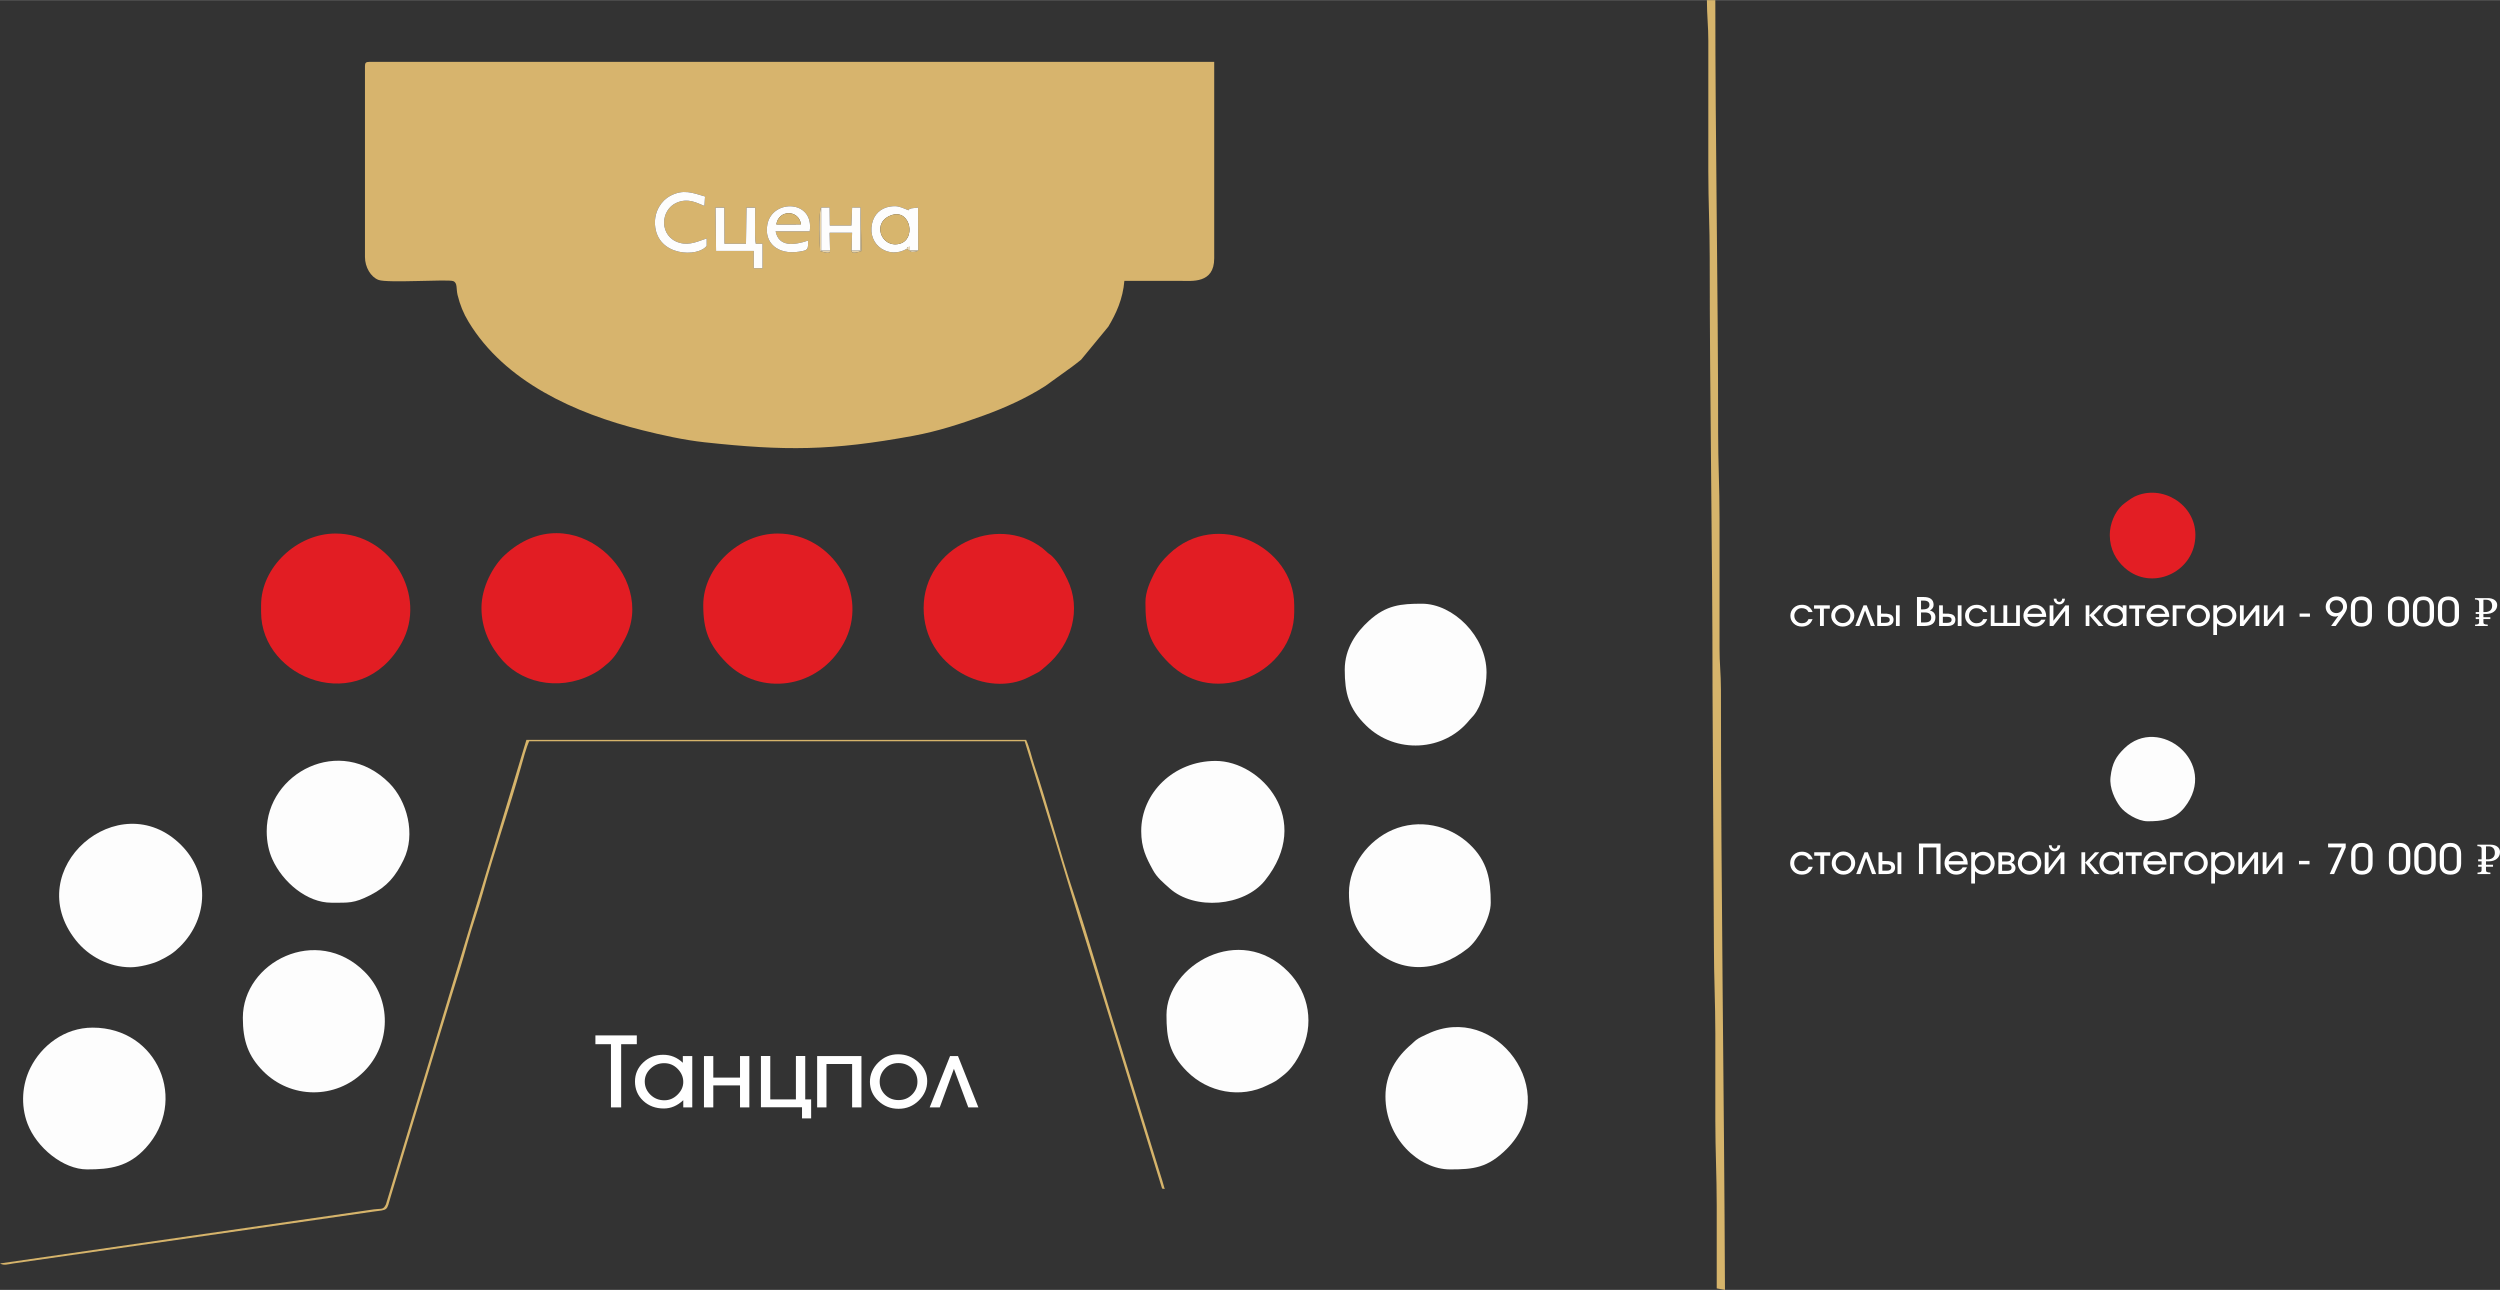<?xml version="1.0" encoding="UTF-8"?> <svg xmlns="http://www.w3.org/2000/svg" xmlns:xlink="http://www.w3.org/1999/xlink" xmlns:xodm="http://www.corel.com/coreldraw/odm/2003" xml:space="preserve" width="1781px" height="919px" version="1.1" style="shape-rendering:geometricPrecision; text-rendering:geometricPrecision; image-rendering:optimizeQuality; fill-rule:evenodd; clip-rule:evenodd" viewBox="0 0 1816.7 937.25"><rect x="0" y="0" width="1816.7" height="937.25" fill="#333333" stroke="none"/> <defs> <style type="text/css"> .fil3 {fill:#D6B46B} .fil0 {fill:#D7B46D} .fil5 {fill:#D7B56D} .fil1 {fill:#E21D23} .fil4 {fill:#E31E24} .fil6 {fill:#E8D4AA} .fil7 {fill:#EDDDBC} .fil2 {fill:#FDFDFD} .fil8 {fill:white;fill-rule:nonzero} </style> </defs> <g id="Слой_x0020_1">  <g id="_105553437232384"> <path class="fil0" d="M519.97 150.75l6.38 0 0.09 26.3 15.65 -0.04 0.39 -26.26 6.32 0c0,5.11 -0.55,22.56 0.4,26.3l4.9 -0.01 0 17.8 -6.35 0 0 -12.56 -27.4 0 -0.38 -31.53zm147.27 31.15c-1.35,1.36 -4.98,1.03 -5.23,0.95l-1.25 -0.89c-0.11,-0.09 -0.47,-0.34 -0.6,-0.44 -0.13,-0.09 -0.49,-0.34 -0.6,-0.42 -0.11,-0.08 -0.39,-0.28 -0.59,-0.42 -12.59,7.69 -28.66,-2.18 -25.29,-18.19 1.43,-6.79 6.28,-11.43 13.18,-12.47 5.02,-0.77 6.9,0.14 10.62,1.57 5.35,2.07 0.73,1.07 4.1,0.02 0.22,-0.07 0.47,-0.22 0.72,-0.29l4.82 -0.57 0.12 31.15zm-64.07 0.15c-0.21,0.13 1.27,3.24 -7.19,0.27 -0.47,-4.29 -1.38,-27.83 0.73,-31.58l6.15 0.01 0.15 13.04 15.71 -0.01 0.5 -13.03 6.08 -0.01 0.74 31.58c-8.19,2.87 -6.95,-0.11 -7.19,-0.27l0.35 -13.03 -16.34 0 0.31 13.03zm-16.01 -7.29c0.18,6.57 0.11,7 -6.52,8.05 -15.28,2.43 -25.67,-6.27 -22.97,-19.97 3.63,-18.38 34.09,-17.86 30.74,5.16l-24.79 0c2.3,11.59 13.58,10.14 23.54,6.76zm-73.63 3.75c-6.01,8.47 -36.07,8.01 -37.55,-15.28 -0.63,-9.81 4.71,-17.63 11.03,-20.97 9.61,-5.1 16.24,-2.23 25.32,0.44l-0.44 6.86c-6.01,-2.44 -11.83,-5.82 -19.99,-2.42 -12.31,5.12 -13.18,24.87 1.93,29.2 7.49,2.15 13.95,-1.32 19.7,-3.15l0 5.32zm-248.32 -130.57l0 138.73c0,7.32 4.2,14.56 9.86,16.66 6.67,2.48 50.27,-0.63 54.23,0.85 3.32,1.25 2.09,5.59 3.2,10.07 1.79,7.23 4.19,13.26 8,19.54 26.29,43.44 77.22,66.53 126.27,78.75 14.1,3.52 30.11,7.13 45.29,8.78 58.31,6.3 91.95,6.25 151.4,-4.67 17.99,-3.31 34.82,-8.8 51.47,-14.84 15.44,-5.59 31.15,-12.72 44.81,-21.49l19.57 -14.1c1.95,-1.52 4.29,-3.24 6.3,-4.91l19.81 -24.06c5.62,-9.4 10.53,-19.92 11.64,-33.24 13.6,0 27.2,-0.01 40.8,0 8.06,0 24.48,2.21 24.48,-16.32l0 -142.81 -614.07 0c-2.35,0 -3.06,0.71 -3.06,3.06z"></path> <path class="fil1" d="M349.87 441.68c0,15 6.21,28.1 15.59,38.47 15.85,17.51 44.93,22.45 69.05,7.4 1.6,-1 6.35,-4.79 7.97,-6.31 5.4,-5.06 7.94,-10.29 11.24,-16.3 25.34,-46.12 -38.11,-106.99 -87.05,-61.55 -8.2,7.62 -16.8,22.97 -16.8,38.29z"></path> <path class="fil1" d="M671.19 441.68c0,43.3 46.76,65.83 76.67,50.15 9.38,-4.92 5.64,-2.32 12.39,-8.01 18.68,-15.72 25.88,-41.3 15.34,-62.9 -2.93,-6.02 -6.06,-11.82 -10.9,-16.64 -1.73,-1.72 -1.44,-1.06 -3.41,-2.71 -1.69,-1.41 -1.96,-1.95 -3.79,-3.35 -33.47,-25.61 -86.3,-0.7 -86.3,43.46z"></path> <path class="fil1" d="M832.36 437.6c0,19.05 2.45,29.48 17.07,44.13 33.42,33.51 91.05,6.41 91.05,-36.99l0 -5.1c0,-42.81 -56.42,-70.26 -91.06,-37 -4.91,4.71 -7.87,8.33 -10.96,14.54 -2.64,5.31 -6.1,12.58 -6.1,20.42z"></path> <path class="fil1" d="M189.73 439.64l0 5.1c0,48.78 72.18,76.26 102.07,22.51 19.22,-34.56 -7.55,-79.63 -48.01,-79.63 -27.81,0 -54.06,24.4 -54.06,52.02z"></path> <path class="fil1" d="M511.04 439.64c0,18.1 4.1,29.09 17.07,42.09 23.78,23.83 66.2,19.55 85.01,-14.48 19.17,-34.7 -7.47,-79.63 -48.02,-79.63 -27.81,0 -54.06,24.4 -54.06,52.02z"></path> <path class="fil2" d="M94.86 702.81c6.37,0 16.09,-2.46 20.77,-4.74 6.6,-3.22 10.3,-5.41 15.21,-10.29 21.37,-21.24 21.21,-53.36 0.8,-73.77 -44.98,-44.98 -117.75,17.43 -76.43,69.29 9.3,11.69 24.22,19.51 39.65,19.51z"></path> <path class="fil2" d="M829.3 603.87c0,12.18 3.68,19.45 8.48,28.23 3.12,5.71 7.43,9.09 12.16,13.34 17.99,16.17 54.06,13.31 69.29,-5.7 35.36,-44.15 -2.69,-86.88 -35.87,-86.88 -30.44,0 -54.06,23.21 -54.06,51.01z"></path> <path class="fil2" d="M63.24 849.7c16.74,0 30.06,-1.83 42.61,-15.54 31.19,-34.05 8.96,-87.49 -38.53,-87.49 -20.58,0 -37.24,13.2 -45.23,29.23 -5.97,11.97 -7.23,26.99 -2.11,40.55 6.59,17.46 26.01,33.25 43.26,33.25z"></path> <path class="fil2" d="M980.26 648.75c0,17.71 5.42,28.37 15.55,38.51 20.24,20.23 47.6,20.24 70.75,1.88 7.62,-6.04 16.73,-22.16 16.73,-33.25 0,-16.48 -2.17,-30.12 -15.53,-42.62 -14.86,-13.92 -36.7,-18.5 -55.77,-10.32 -17.33,7.45 -31.73,25.47 -31.73,45.8z"></path> <path class="fil2" d="M1006.78 796.65c0,30.34 24.15,53.05 46.93,53.05 17.07,0 27.37,-1.05 41.21,-14.89 41.05,-41.05 -7.81,-107.64 -57.89,-83.4 -2.96,1.43 -5.56,2.44 -7.98,4.27 -1.4,1.06 -1.77,1.7 -3.21,2.91 -11.36,9.57 -19.06,22.02 -19.06,38.06z"></path> <path class="fil2" d="M847.66 737.49c0,16.91 1.99,28.07 15.01,41.09 15.18,15.17 38.83,19.84 58.44,9.92 2.77,-1.4 5.32,-2.38 7.86,-4.38 2.31,-1.82 4.73,-3.55 6.71,-5.53 4.21,-4.21 6.94,-8.66 9.57,-13.89 10.02,-20.01 6.22,-42.99 -9.08,-58.6 -35.27,-36.01 -88.51,-4.56 -88.51,31.39z"></path> <path class="fil2" d="M193.81 603.87c0,8.06 1.59,14.86 4.08,20.4 7.55,16.8 25.26,31.62 42.84,31.62 12.79,0 16.3,0.6 28.24,-5.43 12.51,-6.31 18.58,-13.99 24.3,-25.68 9.15,-18.69 2.45,-42.97 -10.45,-55.87 -35.67,-35.67 -89.01,-7.18 -89.01,34.96z"></path> <path class="fil2" d="M977.2 486.56c0,17.04 2.87,28.18 15.53,40.58 21.29,20.86 56.63,19.03 75.12,-4 1.15,-1.43 1.75,-1.8 2.91,-3.2 6.17,-7.49 9.47,-20.73 9.47,-31.34 0,-26.21 -24.22,-49.98 -46.93,-49.98 -15.28,0 -25.91,0.93 -38.55,12.44 -9.07,8.27 -17.55,19.91 -17.55,35.5z"></path> <path class="fil2" d="M176.47 739.53c0,16.88 4.03,27.85 14.5,38.54 20.22,20.63 53.14,20.87 73.51,0.51 19.96,-19.96 20.32,-52.71 0.49,-72.47 -34.75,-34.61 -88.5,-7.13 -88.5,33.42z"></path> <path class="fil3" d="M1253.5 937.25c-0.6,-145.68 -2.93,-290.13 -2.93,-436.41 0,-11.1 -1.07,-19.6 -1.02,-29.57l0 -94.87c0,-21.98 -1.02,-40.4 -1.02,-62.23 0,-104.77 -2.04,-209.75 -2.04,-314.17l-6.12 0c0,11.11 1.08,19.61 1.03,29.57l-0.01 94.88c0,22 1.02,40.47 1.02,62.22 0,104.78 2.04,209.78 2.04,314.17l1.02 187.69c0,21.23 1.02,40.25 1.02,62.22 0,21.08 0,42.16 0,63.24 0,22.02 1.02,40.76 1.02,62.23l0 59.95 5.99 1.08z"></path> <path class="fil4" d="M1533.13 388.64c0,10.51 4.62,18.31 10.81,23.87 0.73,0.65 1.55,1.3 2.25,1.82 19.55,14.65 49.16,0.51 49.16,-25.69 0,-22.52 -24.55,-37.12 -44.18,-27.86 -2.22,1.04 -7.34,4.76 -9.02,6.28 -5.44,4.94 -9.02,13.73 -9.02,21.58z"></path> <path class="fil2" d="M1560.67 596.72c9.85,0 19.51,-0.94 26.71,-10 25.74,-32.4 -18.51,-67.93 -43.83,-42.82 -5.72,5.67 -8.71,10.32 -9.89,20.74 -0.89,7.86 3.23,16.45 7,21.49 3.34,4.49 12.7,10.59 20.01,10.59z"></path> <path class="fil3" d="M0 918.04c2.73,1.73 5.9,0.57 9.23,0.07l261.26 -37.63c11.88,-1.61 10.32,-0.26 13.45,-11.03l33.42 -110.41c3.82,-11.97 7.42,-24.43 11.22,-36.72 3.69,-11.94 7.75,-24.66 11.09,-36.85 3.34,-12.17 7.89,-24.55 11.23,-36.72 8.2,-29.94 19.62,-62.25 27.75,-91.59 1.29,-4.66 3.89,-14.39 5.91,-18.58l360.07 0 22.57 73.32c7.47,24.35 14.61,48.89 22.43,73.45l54.84 178.26 1.9 0.34c-0.99,-3.6 -2.3,-8.14 -4.19,-13.88l-28.31 -92.06c-11.07,-34.75 -22.64,-76.21 -33.93,-109.89 -9.5,-28.33 -18.74,-63.82 -28.3,-92.06 -1.89,-5.59 -3.51,-13.34 -5.99,-18.5l-363.13 0 -102.08 337.57c-2.02,4.15 -2.98,2.85 -8.65,3.59l-271.79 39.32z"></path> <path class="fil2" d="M648.44 156.08c13.21,-4 17.54,18.06 5.02,21.04 -13.47,3.2 -20.43,-16.38 -5.02,-21.04zm10.53 24.6c1.74,-1.58 -2.3,-0.85 2.28,-1.41l0 2.63 5.99 0 -0.12 -31.15 -4.82 0.57c-0.25,0.07 -0.5,0.22 -0.72,0.29 -3.37,1.05 1.25,2.05 -4.1,-0.02 -3.72,-1.43 -5.6,-2.34 -10.62,-1.57 -6.9,1.04 -11.75,5.68 -13.18,12.47 -3.37,16.01 12.7,25.88 25.29,18.19z"></path> <path class="fil2" d="M520.35 182.28l27.4 0 0 12.56 6.35 0 0 -17.8 -4.9 0.01c-0.95,-3.74 -0.4,-21.19 -0.4,-26.3l-6.32 0 -0.39 26.26 -15.65 0.04 -0.09 -26.3 -6.38 0 0.38 31.53z"></path> <path class="fil2" d="M513.53 178.51l0 -5.32c-5.75,1.83 -12.21,5.3 -19.7,3.15 -15.11,-4.33 -14.24,-24.08 -1.93,-29.2 8.16,-3.4 13.98,-0.02 19.99,2.42l0.44 -6.86c-9.08,-2.67 -15.71,-5.54 -25.32,-0.44 -6.32,3.34 -11.66,11.16 -11.03,20.97 1.48,23.29 31.54,23.75 37.55,15.28z"></path> <path class="fil2" d="M564.15 162.99c1.64,-10.88 16.37,-10.81 17.92,-0.04l-17.92 0.04zm23.01 11.77c-9.96,3.38 -21.24,4.83 -23.54,-6.76l24.79 0c3.35,-23.02 -27.11,-23.54 -30.74,-5.16 -2.7,13.7 7.69,22.4 22.97,19.97 6.63,-1.05 6.7,-1.48 6.52,-8.05z"></path> <polygon class="fil2" points="603.17,182.05 602.86,169.02 619.2,169.02 618.85,182.05 625.3,182.05 625.3,150.74 619.22,150.75 618.72,163.78 603.01,163.79 602.86,150.75 596.71,150.74 596.71,182.05 "></polygon> <path class="fil5" d="M648.44 156.08c-15.41,4.66 -8.45,24.24 5.02,21.04 12.52,-2.98 8.19,-25.04 -5.02,-21.04z"></path> <path class="fil5" d="M564.15 162.99l17.92 -0.04c-1.55,-10.77 -16.28,-10.84 -17.92,0.04z"></path> <path class="fil6" d="M603.17 182.05l-6.46 0 0 -31.31c-2.11,3.75 -1.2,27.29 -0.73,31.58 8.46,2.97 6.98,-0.14 7.19,-0.27z"></path> <path class="fil6" d="M618.85 182.05c0.24,0.16 -1,3.14 7.19,0.27l-0.74 -31.58 0 31.31 -6.45 0z"></path> <path class="fil7" d="M667.24 181.9l-5.99 0 0 -2.63c-4.58,0.56 -0.54,-0.17 -2.28,1.41 0.2,0.14 0.48,0.34 0.59,0.42 0.11,0.08 0.47,0.33 0.6,0.42 0.13,0.1 0.49,0.35 0.6,0.44l1.25 0.89c0.25,0.08 3.88,0.41 5.23,-0.95z"></path> </g> <path class="fil8" d="M451.38 758.69l0 45.94 -7.41 0 0 -45.94 -11.3 0 0 -6.39 30.09 0 0 6.39 -11.38 0zm17.15 27.11c0,3.73 1.38,6.95 4.13,9.63 2.76,2.69 6.13,4.04 10.14,4.04 3.63,0 6.83,-1.37 9.58,-4.11 2.76,-2.74 4.14,-5.8 4.14,-9.19 0,-3.59 -1.36,-6.76 -4.06,-9.52 -2.7,-2.77 -5.97,-4.15 -9.82,-4.15 -3.85,0 -7.16,1.32 -9.94,3.97 -2.78,2.64 -4.17,5.75 -4.17,9.33zm34.53 18.83l-6.54 0 0 -5.23c-4.27,4.02 -8.97,6.03 -14.11,6.03 -6.03,0 -11.03,-1.87 -15.01,-5.6 -3.98,-3.73 -5.96,-8.4 -5.96,-14.03 0,-5.37 1.97,-9.95 5.92,-13.73 3.95,-3.78 8.81,-5.67 14.58,-5.67 5.46,0 10.21,1.94 14.26,5.81l0 -4.87 6.86 0 0 37.29zm15.28 -15.99l0 15.99 -6.78 0 0 -37.29 6.78 0 0 15.63 19.41 0 0 -15.63 6.79 0 0 37.29 -6.79 0 0 -15.99 -19.41 0zm60.03 -21.37l6.78 0 0 31.54 4.29 0 0 13.81 -6.63 0 0 -8.06 -29.86 0 0 -37.29 6.79 0 0 31.54 18.63 0 0 -31.54zm22.21 5.82l0 31.54 -6.78 0 0 -37.29 32.2 0 0 37.29 -6.78 0 0 -31.54 -18.64 0zm38.67 12.86c0,3.68 1.3,6.83 3.9,9.45 2.6,2.61 5.87,3.92 9.82,3.92 3.9,0 7.16,-1.32 9.78,-3.96 2.63,-2.64 3.94,-5.78 3.94,-9.41 0,-3.78 -1.31,-6.98 -3.94,-9.59 -2.62,-2.62 -5.93,-3.93 -9.93,-3.93 -3.9,0 -7.14,1.33 -9.71,4 -2.57,2.66 -3.86,5.84 -3.86,9.52zm34.53 -0.44c0,5.38 -2.02,10.08 -6.08,14.1 -4.05,4.03 -8.96,6.04 -14.73,6.04 -5.77,0 -10.68,-1.93 -14.73,-5.78 -4.06,-3.85 -6.08,-8.47 -6.08,-13.85 0,-5.28 2,-9.93 6,-13.95 4,-4.02 8.81,-6.03 14.42,-6.03 5.67,0 10.62,1.92 14.85,5.77 4.24,3.86 6.35,8.42 6.35,13.7zm19.41 -8.94l-10.29 28.06 -7.32 0 14.81 -37.29 5.77 0 14.81 37.29 -7.33 0 -10.45 -28.06z"></path> <path class="fil8" d="M1314.17 449.83l3.01 0c-1.38,3.61 -3.99,5.41 -7.82,5.41 -2.4,0 -4.39,-0.76 -5.96,-2.27 -1.57,-1.51 -2.36,-3.39 -2.36,-5.63 0,-2.29 0.8,-4.18 2.4,-5.68 1.61,-1.51 3.62,-2.26 6.05,-2.26 1.86,0 3.46,0.47 4.79,1.39 1.33,0.93 2.29,2.22 2.9,3.88l-3.01 0c-0.9,-1.87 -2.55,-2.81 -4.93,-2.81 -1.55,0 -2.83,0.54 -3.83,1.63 -1.01,1.08 -1.51,2.35 -1.51,3.82 0,1.5 0.5,2.78 1.51,3.83 1.04,1.12 2.36,1.67 3.95,1.67 2.43,0 4.03,-0.99 4.81,-2.98zm11.18 5l-2.8 0 0 -12.62 -4.33 0 0 -2.4 11.46 0 0 2.4 -4.33 0 0 12.62zm8.22 -7.52c0,1.48 0.53,2.75 1.58,3.8 1.04,1.06 2.36,1.58 3.95,1.58 1.57,0 2.89,-0.53 3.94,-1.59 1.06,-1.06 1.59,-2.33 1.59,-3.79 0,-1.53 -0.53,-2.81 -1.59,-3.87 -1.05,-1.05 -2.39,-1.58 -4,-1.58 -1.57,0 -2.87,0.54 -3.91,1.61 -1.04,1.08 -1.56,2.35 -1.56,3.84zm13.92 -0.18c0,2.17 -0.82,4.06 -2.45,5.68 -1.64,1.62 -3.62,2.43 -5.94,2.43 -2.32,0 -4.3,-0.77 -5.93,-2.33 -1.64,-1.55 -2.45,-3.41 -2.45,-5.57 0,-2.13 0.8,-4 2.42,-5.62 1.61,-1.63 3.54,-2.43 5.8,-2.43 2.29,0 4.28,0.77 5.99,2.32 1.7,1.55 2.56,3.39 2.56,5.52zm7.81 -3.6l-4.14 11.3 -2.95 0 5.97 -15.02 2.32 0 5.96 15.02 -2.95 0 -4.21 -11.3zm11.59 -3.72l0 6c2.33,0 3.69,0.02 4.08,0.06 1.55,0.12 2.73,0.46 3.52,1.03 1.01,0.72 1.51,1.85 1.51,3.39 0,1.55 -0.58,2.72 -1.73,3.52 -1.02,0.68 -2.39,1.02 -4.11,1.02l-6 0 0 -15.02 2.73 0zm0 8.32l0 4.39 3.08 0c2.18,0 3.27,-0.74 3.27,-2.23 0,-1.44 -1.09,-2.16 -3.27,-2.16l-3.08 0zm13.57 6.7l-2.73 0 0 -15.02 2.73 0 0 15.02zm15.51 -18.47l0 6.38 1.26 0c3.24,0 4.86,-1.1 4.86,-3.31 0,-2.05 -1.38,-3.07 -4.14,-3.07l-1.98 0zm0 8.61l0 7.26 2.76 0c3.1,0 4.65,-1.15 4.65,-3.43 0,-2.56 -1.55,-3.83 -4.65,-3.83l-2.76 0zm-2.95 9.86l0 -21.08 4.77 0c4.88,0 7.32,1.91 7.32,5.74 0,1.74 -0.9,3.08 -2.7,4.04 2.68,0.74 4.02,2.38 4.02,4.92 0,4.25 -2.76,6.38 -8.26,6.38l-5.15 0zm18.81 -15.02l0 6c2.32,0 3.68,0.02 4.08,0.06 1.55,0.12 2.72,0.46 3.52,1.03 1,0.72 1.51,1.85 1.51,3.39 0,1.55 -0.58,2.72 -1.73,3.52 -1.03,0.68 -2.4,1.02 -4.12,1.02l-5.99 0 0 -15.02 2.73 0zm0 8.32l0 4.39 3.08 0c2.17,0 3.26,-0.74 3.26,-2.23 0,-1.44 -1.09,-2.16 -3.26,-2.16l-3.08 0zm13.57 6.7l-2.74 0 0 -15.02 2.74 0 0 15.02zm15.7 -5l3.01 0c-1.38,3.61 -3.99,5.41 -7.82,5.41 -2.4,0 -4.4,-0.76 -5.96,-2.27 -1.57,-1.51 -2.36,-3.39 -2.36,-5.63 0,-2.29 0.8,-4.18 2.4,-5.68 1.6,-1.51 3.62,-2.26 6.05,-2.26 1.86,0 3.46,0.47 4.79,1.39 1.33,0.93 2.29,2.22 2.9,3.88l-3.01 0c-0.9,-1.87 -2.55,-2.81 -4.93,-2.81 -1.55,0 -2.83,0.54 -3.83,1.63 -1.01,1.08 -1.51,2.35 -1.51,3.82 0,1.5 0.5,2.78 1.51,3.83 1.04,1.12 2.36,1.67 3.95,1.67 2.43,0 4.03,-0.99 4.81,-2.98zm17.52 -10.02l0 12.71 6.47 0 0 -12.71 2.7 0 0 15.02 -21.14 0 0 -15.02 2.71 0 0 12.71 6.46 0 0 -12.71 2.8 0zm20.13 2.05c-1.34,0 -2.49,0.37 -3.44,1.11 -0.95,0.75 -1.62,1.73 -1.99,2.96l10.67 0c-0.86,-2.71 -2.61,-4.07 -5.24,-4.07zm4.58 8.35l3.08 0c-1.53,3.35 -4.1,5.03 -7.73,5.03 -2.3,0 -4.26,-0.78 -5.88,-2.34 -1.62,-1.56 -2.44,-3.43 -2.44,-5.59 0,-2.17 0.81,-4.03 2.42,-5.59 1.61,-1.57 3.57,-2.35 5.87,-2.35 1.85,0 3.44,0.45 4.78,1.34 1.34,0.88 2.31,2.14 2.92,3.76 0.39,1.05 0.59,2.31 0.59,3.77l-13.69 0c0.25,1.31 0.88,2.4 1.87,3.25 1,0.86 2.18,1.29 3.56,1.29 2.03,0 3.58,-0.86 4.65,-2.57zm8.7 4.62l-2.6 0 0 -14.99 2.73 0 0 11.13 8.7 -11.13 2.6 0 0 14.99 -2.76 0 0 -11.12 -8.67 11.12zm0.35 -19.88l1.98 0c0,0.65 0.18,1.2 0.54,1.67 0.37,0.47 0.89,0.7 1.56,0.7 0.69,0 1.21,-0.24 1.57,-0.73 0.33,-0.43 0.5,-0.97 0.5,-1.64l1.98 0c0,1.15 -0.37,2.12 -1.1,2.9 -0.77,0.84 -1.77,1.26 -2.98,1.26 -1.15,0 -2.12,-0.42 -2.89,-1.26 -0.78,-0.84 -1.16,-1.8 -1.16,-2.9zm25.93 19.88l-2.69 0 0 -15.02 2.69 0 0 7.06 0.13 -0.18 0 0.21 6.85 -7.09 3.17 0 -6.91 7.12 7 7.9 -3.51 0 -6.6 -7.73 0 0.3 -0.13 -0.24 0 7.67zm13.07 -7.58c0,1.5 0.55,2.8 1.66,3.88 1.11,1.08 2.47,1.62 4.09,1.62 1.46,0 2.75,-0.55 3.86,-1.65 1.11,-1.1 1.66,-2.34 1.66,-3.7 0,-1.45 -0.54,-2.73 -1.63,-3.84 -1.09,-1.11 -2.41,-1.67 -3.96,-1.67 -1.55,0 -2.88,0.53 -4,1.6 -1.12,1.06 -1.68,2.31 -1.68,3.76zm13.91 7.58l-2.64 0 0 -2.11c-1.72,1.62 -3.61,2.43 -5.68,2.43 -2.43,0 -4.44,-0.75 -6.05,-2.25 -1.6,-1.5 -2.4,-3.39 -2.4,-5.65 0,-2.17 0.8,-4.01 2.39,-5.53 1.59,-1.53 3.55,-2.29 5.87,-2.29 2.2,0 4.11,0.78 5.75,2.34l0 -1.96 2.76 0 0 15.02zm9.11 0l-2.8 0 0 -12.62 -4.33 0 0 -2.4 11.46 0 0 2.4 -4.33 0 0 12.62zm13.78 -12.97c-1.34,0 -2.48,0.37 -3.44,1.11 -0.95,0.75 -1.61,1.73 -1.99,2.96l10.68 0c-0.86,-2.71 -2.61,-4.07 -5.25,-4.07zm4.59 8.35l3.08 0c-1.53,3.35 -4.11,5.03 -7.73,5.03 -2.3,0 -4.27,-0.78 -5.89,-2.34 -1.62,-1.56 -2.43,-3.43 -2.43,-5.59 0,-2.17 0.81,-4.03 2.42,-5.59 1.61,-1.57 3.57,-2.35 5.87,-2.35 1.84,0 3.43,0.45 4.77,1.34 1.34,0.88 2.31,2.14 2.92,3.76 0.4,1.05 0.6,2.31 0.6,3.77l-13.69 0c0.25,1.31 0.87,2.4 1.87,3.25 0.99,0.86 2.18,1.29 3.56,1.29 2.03,0 3.58,-0.86 4.65,-2.57zm8.82 -8l0 12.62 -2.73 0 0 -15.02 9.14 0 0 2.4 -6.41 0zm10.4 5.1c0,1.48 0.52,2.75 1.57,3.8 1.04,1.06 2.36,1.58 3.95,1.58 1.57,0 2.89,-0.53 3.94,-1.59 1.06,-1.06 1.59,-2.33 1.59,-3.79 0,-1.53 -0.53,-2.81 -1.59,-3.87 -1.05,-1.05 -2.39,-1.58 -4,-1.58 -1.57,0 -2.87,0.54 -3.91,1.61 -1.03,1.08 -1.55,2.35 -1.55,3.84zm13.91 -0.18c0,2.17 -0.82,4.06 -2.45,5.68 -1.63,1.62 -3.61,2.43 -5.94,2.43 -2.32,0 -4.3,-0.77 -5.93,-2.33 -1.63,-1.55 -2.45,-3.41 -2.45,-5.57 0,-2.13 0.8,-4 2.42,-5.62 1.61,-1.63 3.55,-2.43 5.81,-2.43 2.28,0 4.27,0.77 5.98,2.32 1.7,1.55 2.56,3.39 2.56,5.52zm5.09 0.09c0,1.46 0.54,2.75 1.63,3.85 1.09,1.1 2.41,1.65 3.96,1.65 1.57,0 2.9,-0.52 4.01,-1.58 1.11,-1.05 1.67,-2.31 1.67,-3.77 0,-1.53 -0.55,-2.82 -1.65,-3.9 -1.1,-1.07 -2.45,-1.61 -4.07,-1.61 -1.48,0 -2.78,0.55 -3.89,1.64 -1.11,1.09 -1.66,2.33 -1.66,3.72zm5.87 7.96c-2.16,0 -4.1,-0.78 -5.81,-2.34l0 8.52 -2.7 0 0 -21.58 2.76 0 0 2.02c1.68,-1.56 3.53,-2.34 5.56,-2.34 2.45,0 4.47,0.75 6.06,2.24 1.59,1.49 2.39,3.38 2.39,5.67 0,2.14 -0.77,3.98 -2.31,5.51 -1.54,1.54 -3.52,2.3 -5.95,2.3zm13.47 -0.35l-2.61 0 0 -15.02 2.73 0 0 11.13 8.77 -11.13 2.6 0 0 15.02 -2.76 0 0 -11.15 -8.73 11.15zm17.4 0l-2.61 0 0 -15.02 2.73 0 0 11.13 8.76 -11.13 2.61 0 0 15.02 -2.76 0 0 -11.15 -8.73 11.15zm30.87 -9.1l0 2.37 -7.54 0 0 -2.37 7.54 0zm24.05 -4.81c0,-1.3 -0.44,-2.43 -1.34,-3.39 -0.88,-0.96 -2.02,-1.44 -3.4,-1.44 -1.49,0 -2.68,0.43 -3.58,1.29 -0.9,0.86 -1.35,1.98 -1.35,3.37 0,1.35 0.45,2.46 1.35,3.35 0.9,0.89 2.06,1.33 3.48,1.33 1.32,0 2.46,-0.44 3.41,-1.33 0.95,-0.89 1.43,-1.95 1.43,-3.18zm-5.37 13.91l-3.33 0 5.28 -7.43c-0.9,0.39 -1.63,0.58 -2.17,0.58 -2.01,0 -3.7,-0.72 -5.06,-2.17 -1.32,-1.38 -1.97,-3.02 -1.97,-4.91 0,-2.07 0.75,-3.85 2.26,-5.33 1.5,-1.49 3.36,-2.23 5.55,-2.23 2.39,0 4.29,0.71 5.69,2.14 1.34,1.37 2.01,3.17 2.01,5.42 0,1.11 -0.37,2.34 -1.1,3.68 -0.4,0.75 -1.12,1.85 -2.17,3.31l-4.99 6.94zm26.38 -13.82l0 6.56c0,2.36 -0.64,4.22 -1.92,5.56 -1.34,1.41 -3.25,2.11 -5.75,2.11 -2.53,0 -4.46,-0.71 -5.8,-2.14 -1.24,-1.34 -1.86,-3.22 -1.86,-5.62l0 -6.35c0,-2.38 0.63,-4.26 1.89,-5.62 1.34,-1.45 3.26,-2.17 5.77,-2.17 2.43,0 4.34,0.72 5.72,2.17 1.3,1.36 1.95,3.2 1.95,5.5zm-3.14 6.88l0 -7.2c0,-3.12 -1.52,-4.68 -4.56,-4.68 -3.05,0 -4.58,1.56 -4.58,4.68l0 7.64c0,1.35 0.4,2.4 1.19,3.15 0.8,0.75 1.92,1.13 3.36,1.13 3.06,0 4.59,-1.57 4.59,-4.72zm30.08 -6.88l0 6.56c0,2.36 -0.64,4.22 -1.91,5.56 -1.35,1.41 -3.26,2.11 -5.75,2.11 -2.53,0 -4.47,-0.71 -5.81,-2.14 -1.24,-1.34 -1.85,-3.22 -1.85,-5.62l0 -6.35c0,-2.38 0.63,-4.26 1.88,-5.62 1.34,-1.45 3.27,-2.17 5.78,-2.17 2.43,0 4.33,0.72 5.71,2.17 1.3,1.36 1.95,3.2 1.95,5.5zm-3.14 6.88l0 -7.2c0,-3.12 -1.52,-4.68 -4.55,-4.68 -3.06,0 -4.59,1.56 -4.59,4.68l0 7.64c0,1.35 0.4,2.4 1.19,3.15 0.8,0.75 1.92,1.13 3.36,1.13 3.06,0 4.59,-1.57 4.59,-4.72zm21.29 -6.88l0 6.56c0,2.36 -0.64,4.22 -1.91,5.56 -1.34,1.41 -3.26,2.11 -5.75,2.11 -2.53,0 -4.47,-0.71 -5.81,-2.14 -1.24,-1.34 -1.85,-3.22 -1.85,-5.62l0 -6.35c0,-2.38 0.63,-4.26 1.88,-5.62 1.34,-1.45 3.27,-2.17 5.78,-2.17 2.43,0 4.33,0.72 5.71,2.17 1.3,1.36 1.95,3.2 1.95,5.5zm-3.14 6.88l0 -7.2c0,-3.12 -1.52,-4.68 -4.55,-4.68 -3.06,0 -4.59,1.56 -4.59,4.68l0 7.64c0,1.35 0.4,2.4 1.2,3.15 0.79,0.75 1.91,1.13 3.36,1.13 3.05,0 4.58,-1.57 4.58,-4.72zm21.29 -6.88l0 6.56c0,2.36 -0.64,4.22 -1.91,5.56 -1.34,1.41 -3.26,2.11 -5.75,2.11 -2.53,0 -4.47,-0.71 -5.81,-2.14 -1.24,-1.34 -1.85,-3.22 -1.85,-5.62l0 -6.35c0,-2.38 0.63,-4.26 1.88,-5.62 1.34,-1.45 3.27,-2.17 5.78,-2.17 2.43,0 4.33,0.72 5.72,2.17 1.29,1.36 1.94,3.2 1.94,5.5zm-3.14 6.88l0 -7.2c0,-3.12 -1.52,-4.68 -4.55,-4.68 -3.06,0 -4.59,1.56 -4.59,4.68l0 7.64c0,1.35 0.4,2.4 1.2,3.15 0.79,0.75 1.91,1.13 3.36,1.13 3.05,0 4.58,-1.57 4.58,-4.72zm30.9 -8.34c0,1.07 -0.21,2 -0.65,2.81 -0.43,0.81 -1.01,1.49 -1.75,2.04 -0.73,0.55 -1.57,0.97 -2.52,1.24 -0.95,0.28 -1.95,0.41 -2.99,0.41l-2.1 0 0 2.35 5.03 0 0 1.37 -5.03 0 0 2.31c0,0.28 0.04,0.53 0.11,0.74 0.07,0.21 0.21,0.38 0.43,0.52 0.22,0.14 0.54,0.24 0.96,0.32 0.41,0.07 0.96,0.13 1.66,0.16l0 1.01 -9.22 0 0 -1.01c0.44,-0.03 0.85,-0.07 1.21,-0.11 0.36,-0.04 0.67,-0.12 0.92,-0.24 0.25,-0.12 0.44,-0.29 0.58,-0.51 0.14,-0.22 0.21,-0.52 0.21,-0.88l0 -2.31 -2.46 0 0 -1.37 2.46 0 0 -2.35 -2.46 0 0 -1.37 2.46 0 0 -7.24c0,-0.43 -0.09,-0.77 -0.27,-1.01 -0.18,-0.23 -0.41,-0.41 -0.7,-0.54 -0.28,-0.12 -0.61,-0.2 -0.97,-0.23 -0.36,-0.04 -0.72,-0.07 -1.08,-0.1l0 -1.01 9.35 0c1,0 1.92,0.11 2.75,0.35 0.84,0.24 1.55,0.58 2.16,1.01 0.6,0.43 1.07,0.96 1.41,1.58 0.33,0.62 0.5,1.31 0.5,2.06zm-10.01 -3.83l0 8.96 1.23 0c0.77,0 1.47,-0.1 2.11,-0.3 0.63,-0.2 1.16,-0.49 1.61,-0.86 0.44,-0.38 0.78,-0.84 1.03,-1.39 0.23,-0.55 0.35,-1.17 0.35,-1.86 0,-0.58 -0.07,-1.15 -0.22,-1.7 -0.15,-0.55 -0.4,-1.03 -0.74,-1.46 -0.35,-0.42 -0.81,-0.76 -1.39,-1.01 -0.58,-0.25 -1.3,-0.38 -2.15,-0.38l-1.83 0z"></path> <path class="fil8" d="M1314.24 629.8l3.06 0c-1.4,3.8 -4.05,5.7 -7.95,5.7 -2.45,0 -4.47,-0.8 -6.07,-2.39 -1.6,-1.59 -2.4,-3.57 -2.4,-5.93 0,-2.41 0.82,-4.4 2.45,-5.99 1.63,-1.58 3.68,-2.37 6.15,-2.37 1.89,0 3.52,0.49 4.87,1.47 1.35,0.97 2.34,2.33 2.95,4.08l-3.06 0c-0.92,-1.97 -2.59,-2.96 -5.02,-2.96 -1.57,0 -2.87,0.57 -3.89,1.71 -1.03,1.14 -1.54,2.48 -1.54,4.03 0,1.58 0.51,2.92 1.54,4.03 1.06,1.17 2.4,1.76 4.02,1.76 2.47,0 4.1,-1.05 4.89,-3.14zm11.37 5.27l-2.84 0 0 -13.29 -4.41 0 0 -2.53 11.66 0 0 2.53 -4.41 0 0 13.29zm8.37 -7.92c0,1.56 0.53,2.89 1.6,4 1.06,1.11 2.4,1.67 4.02,1.67 1.6,0 2.93,-0.56 4.01,-1.68 1.07,-1.12 1.61,-2.45 1.61,-3.99 0,-1.61 -0.54,-2.97 -1.61,-4.07 -1.08,-1.11 -2.43,-1.67 -4.07,-1.67 -1.6,0 -2.93,0.57 -3.98,1.7 -1.05,1.13 -1.58,2.47 -1.58,4.04zm14.15 -0.19c0,2.28 -0.83,4.27 -2.49,5.98 -1.66,1.71 -3.68,2.56 -6.04,2.56 -2.36,0 -4.38,-0.82 -6.04,-2.45 -1.66,-1.64 -2.49,-3.59 -2.49,-5.87 0,-2.24 0.82,-4.22 2.46,-5.92 1.64,-1.71 3.61,-2.56 5.91,-2.56 2.32,0 4.35,0.81 6.09,2.45 1.73,1.63 2.6,3.57 2.6,5.81zm7.95 -3.79l-4.21 11.9 -3.01 0 6.07 -15.82 2.37 0 6.07 15.82 -3.01 0 -4.28 -11.9zm11.79 -3.92l0 6.32c2.36,0 3.75,0.02 4.15,0.06 1.58,0.13 2.77,0.49 3.58,1.08 1.02,0.76 1.53,1.96 1.53,3.58 0,1.62 -0.58,2.86 -1.75,3.7 -1.05,0.72 -2.44,1.08 -4.19,1.08l-6.1 0 0 -15.82 2.78 0zm0 8.76l0 4.62 3.13 0c2.21,0 3.32,-0.78 3.32,-2.34 0,-1.52 -1.11,-2.28 -3.32,-2.28l-3.13 0zm13.8 7.06l-2.78 0 0 -15.82 2.78 0 0 15.82zm15.81 -19.33l0 19.33 -3.03 0 0 -22.2 15.71 0 0 22.2 -3.03 0 0 -19.33 -9.65 0zm24.09 5.67c-1.37,0 -2.53,0.39 -3.5,1.17 -0.97,0.78 -1.65,1.82 -2.03,3.12l10.86 0c-0.87,-2.86 -2.65,-4.29 -5.33,-4.29zm4.66 8.79l3.13 0c-1.55,3.53 -4.17,5.3 -7.86,5.3 -2.34,0 -4.33,-0.82 -5.99,-2.47 -1.65,-1.64 -2.47,-3.6 -2.47,-5.88 0,-2.29 0.82,-4.25 2.46,-5.89 1.64,-1.65 3.63,-2.47 5.97,-2.47 1.88,0 3.5,0.47 4.86,1.4 1.36,0.94 2.35,2.26 2.97,3.96 0.4,1.11 0.6,2.44 0.6,3.98l-13.92 0c0.25,1.38 0.89,2.52 1.9,3.42 1.01,0.91 2.22,1.36 3.62,1.36 2.07,0 3.65,-0.9 4.73,-2.71zm8.88 -3.15c0,1.54 0.55,2.89 1.66,4.06 1.11,1.16 2.45,1.74 4.03,1.74 1.59,0 2.96,-0.56 4.09,-1.67 1.12,-1.11 1.69,-2.43 1.69,-3.97 0,-1.61 -0.56,-2.97 -1.68,-4.1 -1.12,-1.13 -2.49,-1.7 -4.13,-1.7 -1.52,0 -2.84,0.58 -3.97,1.73 -1.12,1.15 -1.69,2.45 -1.69,3.91zm5.97 8.39c-2.19,0 -4.16,-0.82 -5.9,-2.47l0 8.97 -2.75 0 0 -22.72 2.81 0 0 2.13c1.7,-1.65 3.59,-2.47 5.65,-2.47 2.49,0 4.55,0.79 6.17,2.36 1.62,1.57 2.43,3.56 2.43,5.97 0,2.26 -0.79,4.19 -2.35,5.81 -1.57,1.61 -3.58,2.42 -6.06,2.42zm11.09 -0.37l0 -15.82 6.07 0c3.77,0 5.65,1.44 5.65,4.32 0,1.42 -0.68,2.45 -2.04,3.11l0 0.13c0.78,0.3 1.45,0.8 1.98,1.49 0.53,0.69 0.8,1.43 0.8,2.24 0,1.58 -0.62,2.76 -1.86,3.54 -1.04,0.66 -2.42,0.99 -4.15,0.99l-6.45 0zm5.91 -13.47l-3.2 0 0 4.34 3.2 0c2.15,0 3.22,-0.79 3.22,-2.37 0,-1.32 -1.07,-1.97 -3.22,-1.97zm-3.2 6.5l0 4.62 3.52 0c2.23,0 3.35,-0.74 3.35,-2.21 0,-1.61 -1.12,-2.41 -3.35,-2.41l-3.52 0zm14.35 -0.95c0,1.56 0.53,2.89 1.59,4 1.07,1.11 2.41,1.67 4.03,1.67 1.6,0 2.93,-0.56 4.01,-1.68 1.07,-1.12 1.61,-2.45 1.61,-3.99 0,-1.61 -0.54,-2.97 -1.61,-4.07 -1.08,-1.11 -2.44,-1.67 -4.07,-1.67 -1.6,0 -2.93,0.57 -3.98,1.7 -1.06,1.13 -1.58,2.47 -1.58,4.04zm14.15 -0.19c0,2.28 -0.83,4.27 -2.49,5.98 -1.67,1.71 -3.68,2.56 -6.04,2.56 -2.37,0 -4.38,-0.82 -6.04,-2.45 -1.66,-1.64 -2.49,-3.59 -2.49,-5.87 0,-2.24 0.82,-4.22 2.46,-5.92 1.64,-1.71 3.61,-2.56 5.91,-2.56 2.32,0 4.35,0.81 6.08,2.45 1.74,1.63 2.61,3.57 2.61,5.81zm5.14 8.11l-2.65 0 0 -15.79 2.78 0 0 11.72 8.85 -11.72 2.65 0 0 15.79 -2.81 0 0 -11.72 -8.82 11.72zm0.35 -20.94l2.01 0c0,0.68 0.19,1.27 0.56,1.76 0.38,0.5 0.9,0.74 1.58,0.74 0.71,0 1.24,-0.25 1.6,-0.77 0.34,-0.45 0.51,-1.03 0.51,-1.73l2.01 0c0,1.22 -0.37,2.23 -1.11,3.06 -0.79,0.88 -1.8,1.32 -3.04,1.32 -1.17,0 -2.15,-0.44 -2.94,-1.32 -0.78,-0.89 -1.18,-1.9 -1.18,-3.06zm26.39 20.94l-2.75 0 0 -15.82 2.75 0 0 7.43 0.12 -0.18 0 0.21 6.97 -7.46 3.22 0 -7.02 7.49 7.12 8.33 -3.58 0 -6.71 -8.14 0 0.31 -0.12 -0.25 0 8.08zm13.28 -7.99c0,1.59 0.57,2.95 1.7,4.09 1.13,1.14 2.51,1.71 4.15,1.71 1.49,0 2.8,-0.58 3.93,-1.74 1.13,-1.16 1.69,-2.46 1.69,-3.9 0,-1.52 -0.55,-2.87 -1.66,-4.04 -1.11,-1.17 -2.45,-1.76 -4.02,-1.76 -1.58,0 -2.94,0.56 -4.08,1.68 -1.14,1.12 -1.71,2.44 -1.71,3.96zm14.16 7.99l-2.69 0 0 -2.22c-1.74,1.7 -3.67,2.56 -5.78,2.56 -2.47,0 -4.52,-0.79 -6.15,-2.38 -1.63,-1.58 -2.44,-3.56 -2.44,-5.95 0,-2.28 0.81,-4.22 2.43,-5.82 1.61,-1.61 3.61,-2.41 5.97,-2.41 2.24,0 4.19,0.82 5.85,2.47l0 -2.07 2.81 0 0 15.82zm9.26 0l-2.84 0 0 -13.29 -4.41 0 0 -2.53 11.66 0 0 2.53 -4.41 0 0 13.29zm14.02 -13.66c-1.36,0 -2.53,0.39 -3.5,1.17 -0.97,0.78 -1.64,1.82 -2.02,3.12l10.86 0c-0.88,-2.86 -2.65,-4.29 -5.34,-4.29zm4.67 8.79l3.13 0c-1.56,3.53 -4.18,5.3 -7.86,5.3 -2.34,0 -4.34,-0.82 -5.99,-2.47 -1.65,-1.64 -2.48,-3.6 -2.48,-5.88 0,-2.29 0.82,-4.25 2.46,-5.89 1.64,-1.65 3.63,-2.47 5.98,-2.47 1.87,0 3.49,0.47 4.85,1.4 1.36,0.94 2.35,2.26 2.97,3.96 0.41,1.11 0.61,2.44 0.61,3.98l-13.93 0c0.26,1.38 0.89,2.52 1.9,3.42 1.01,0.91 2.22,1.36 3.63,1.36 2.06,0 3.64,-0.9 4.73,-2.71zm8.97 -8.42l0 13.29 -2.78 0 0 -15.82 9.3 0 0 2.53 -6.52 0zm10.57 5.37c0,1.56 0.54,2.89 1.6,4 1.07,1.11 2.41,1.67 4.03,1.67 1.59,0 2.93,-0.56 4.01,-1.68 1.07,-1.12 1.61,-2.45 1.61,-3.99 0,-1.61 -0.54,-2.97 -1.61,-4.07 -1.08,-1.11 -2.44,-1.67 -4.08,-1.67 -1.59,0 -2.92,0.57 -3.97,1.7 -1.06,1.13 -1.59,2.47 -1.59,4.04zm14.16 -0.19c0,2.28 -0.83,4.27 -2.5,5.98 -1.66,1.71 -3.67,2.56 -6.03,2.56 -2.37,0 -4.38,-0.82 -6.04,-2.45 -1.66,-1.64 -2.49,-3.59 -2.49,-5.87 0,-2.24 0.82,-4.22 2.46,-5.92 1.64,-1.71 3.61,-2.56 5.91,-2.56 2.32,0 4.35,0.81 6.08,2.45 1.74,1.63 2.61,3.57 2.61,5.81zm5.17 0.09c0,1.54 0.55,2.89 1.66,4.06 1.11,1.16 2.45,1.74 4.03,1.74 1.59,0 2.96,-0.56 4.09,-1.67 1.12,-1.11 1.69,-2.43 1.69,-3.97 0,-1.61 -0.56,-2.97 -1.68,-4.1 -1.12,-1.13 -2.49,-1.7 -4.13,-1.7 -1.52,0 -2.84,0.58 -3.97,1.73 -1.12,1.15 -1.69,2.45 -1.69,3.91zm5.97 8.39c-2.19,0 -4.16,-0.82 -5.9,-2.47l0 8.97 -2.75 0 0 -22.72 2.81 0 0 2.13c1.7,-1.65 3.59,-2.47 5.65,-2.47 2.49,0 4.55,0.79 6.17,2.36 1.62,1.57 2.43,3.56 2.43,5.97 0,2.26 -0.79,4.19 -2.35,5.81 -1.57,1.61 -3.59,2.42 -6.06,2.42zm13.71 -0.37l-2.65 0 0 -15.82 2.77 0 0 11.72 8.92 -11.72 2.65 0 0 15.82 -2.81 0 0 -11.75 -8.88 11.75zm17.69 0l-2.65 0 0 -15.82 2.78 0 0 11.72 8.91 -11.72 2.65 0 0 15.82 -2.81 0 0 -11.75 -8.88 11.75zm31.4 -9.59l0 2.5 -7.66 0 0 -2.5 7.66 0zm26.29 -9.68l-8.46 19.27 -3.2 0 8.76 -19.39 -9.91 0 0 -2.81 12.81 0 0 2.93zm19.55 4.72l0 6.9c0,2.49 -0.65,4.44 -1.95,5.86 -1.36,1.48 -3.31,2.22 -5.84,2.22 -2.58,0 -4.55,-0.75 -5.91,-2.25 -1.26,-1.42 -1.89,-3.39 -1.89,-5.92l0 -6.69c0,-2.51 0.64,-4.48 1.92,-5.92 1.36,-1.52 3.32,-2.28 5.88,-2.28 2.47,0 4.41,0.76 5.81,2.28 1.32,1.44 1.98,3.37 1.98,5.8zm-3.19 7.24l0 -7.58c0,-3.29 -1.55,-4.94 -4.63,-4.94 -3.11,0 -4.67,1.65 -4.67,4.94l0 8.04c0,1.42 0.41,2.53 1.22,3.32 0.8,0.79 1.94,1.18 3.41,1.18 3.11,0 4.67,-1.65 4.67,-4.96zm30.6 -7.24l0 6.9c0,2.49 -0.65,4.44 -1.95,5.86 -1.36,1.48 -3.31,2.22 -5.85,2.22 -2.57,0 -4.54,-0.75 -5.9,-2.25 -1.26,-1.42 -1.89,-3.39 -1.89,-5.92l0 -6.69c0,-2.51 0.64,-4.48 1.92,-5.92 1.36,-1.52 3.32,-2.28 5.87,-2.28 2.47,0 4.41,0.76 5.82,2.28 1.32,1.44 1.98,3.37 1.98,5.8zm-3.2 7.24l0 -7.58c0,-3.29 -1.54,-4.94 -4.63,-4.94 -3.11,0 -4.66,1.65 -4.66,4.94l0 8.04c0,1.42 0.4,2.53 1.21,3.32 0.81,0.79 1.95,1.18 3.42,1.18 3.11,0 4.66,-1.65 4.66,-4.96zm21.66 -7.24l0 6.9c0,2.49 -0.65,4.44 -1.95,5.86 -1.36,1.48 -3.31,2.22 -5.84,2.22 -2.58,0 -4.55,-0.75 -5.91,-2.25 -1.26,-1.42 -1.89,-3.39 -1.89,-5.92l0 -6.69c0,-2.51 0.64,-4.48 1.92,-5.92 1.36,-1.52 3.32,-2.28 5.88,-2.28 2.47,0 4.41,0.76 5.81,2.28 1.32,1.44 1.98,3.37 1.98,5.8zm-3.19 7.24l0 -7.58c0,-3.29 -1.55,-4.94 -4.63,-4.94 -3.11,0 -4.67,1.65 -4.67,4.94l0 8.04c0,1.42 0.41,2.53 1.22,3.32 0.8,0.79 1.94,1.18 3.41,1.18 3.11,0 4.67,-1.65 4.67,-4.96zm21.65 -7.24l0 6.9c0,2.49 -0.64,4.44 -1.94,5.86 -1.37,1.48 -3.32,2.22 -5.85,2.22 -2.58,0 -4.55,-0.75 -5.91,-2.25 -1.25,-1.42 -1.88,-3.39 -1.88,-5.92l0 -6.69c0,-2.51 0.63,-4.48 1.91,-5.92 1.37,-1.52 3.32,-2.28 5.88,-2.28 2.47,0 4.41,0.76 5.81,2.28 1.32,1.44 1.98,3.37 1.98,5.8zm-3.19 7.24l0 -7.58c0,-3.29 -1.54,-4.94 -4.63,-4.94 -3.11,0 -4.67,1.65 -4.67,4.94l0 8.04c0,1.42 0.41,2.53 1.22,3.32 0.81,0.79 1.95,1.18 3.42,1.18 3.11,0 4.66,-1.65 4.66,-4.96zm31.43 -8.78c0,1.12 -0.22,2.11 -0.66,2.96 -0.44,0.85 -1.03,1.57 -1.78,2.15 -0.74,0.57 -1.59,1.01 -2.56,1.3 -0.97,0.29 -1.98,0.43 -3.04,0.43l-2.14 0 0 2.48 5.11 0 0 1.44 -5.11 0 0 2.42c0,0.3 0.03,0.56 0.11,0.79 0.07,0.22 0.22,0.4 0.44,0.55 0.22,0.14 0.55,0.25 0.97,0.33 0.42,0.08 0.98,0.14 1.69,0.17l0 1.07 -9.37 0 0 -1.07c0.44,-0.03 0.85,-0.07 1.22,-0.11 0.37,-0.05 0.68,-0.13 0.94,-0.26 0.25,-0.12 0.45,-0.3 0.59,-0.54 0.14,-0.23 0.21,-0.54 0.21,-0.93l0 -2.42 -2.49 0 0 -1.44 2.49 0 0 -2.48 -2.49 0 0 -1.44 2.49 0 0 -7.63c0,-0.45 -0.09,-0.81 -0.27,-1.06 -0.18,-0.24 -0.42,-0.43 -0.71,-0.57 -0.29,-0.13 -0.62,-0.21 -0.99,-0.25 -0.37,-0.03 -0.74,-0.06 -1.1,-0.09l0 -1.07 9.51 0c1.02,0 1.95,0.12 2.8,0.37 0.85,0.25 1.58,0.61 2.19,1.07 0.62,0.45 1.09,1 1.44,1.66 0.34,0.65 0.51,1.37 0.51,2.17zm-10.18 -4.04l0 9.44 1.25 0c0.79,0 1.5,-0.11 2.14,-0.32 0.64,-0.21 1.19,-0.51 1.64,-0.91 0.45,-0.39 0.8,-0.88 1.05,-1.46 0.24,-0.57 0.36,-1.23 0.36,-1.96 0,-0.61 -0.08,-1.21 -0.22,-1.79 -0.15,-0.57 -0.41,-1.08 -0.76,-1.53 -0.36,-0.45 -0.83,-0.81 -1.41,-1.07 -0.59,-0.26 -1.32,-0.4 -2.2,-0.4l-1.85 0z"></path> </g> </svg> 